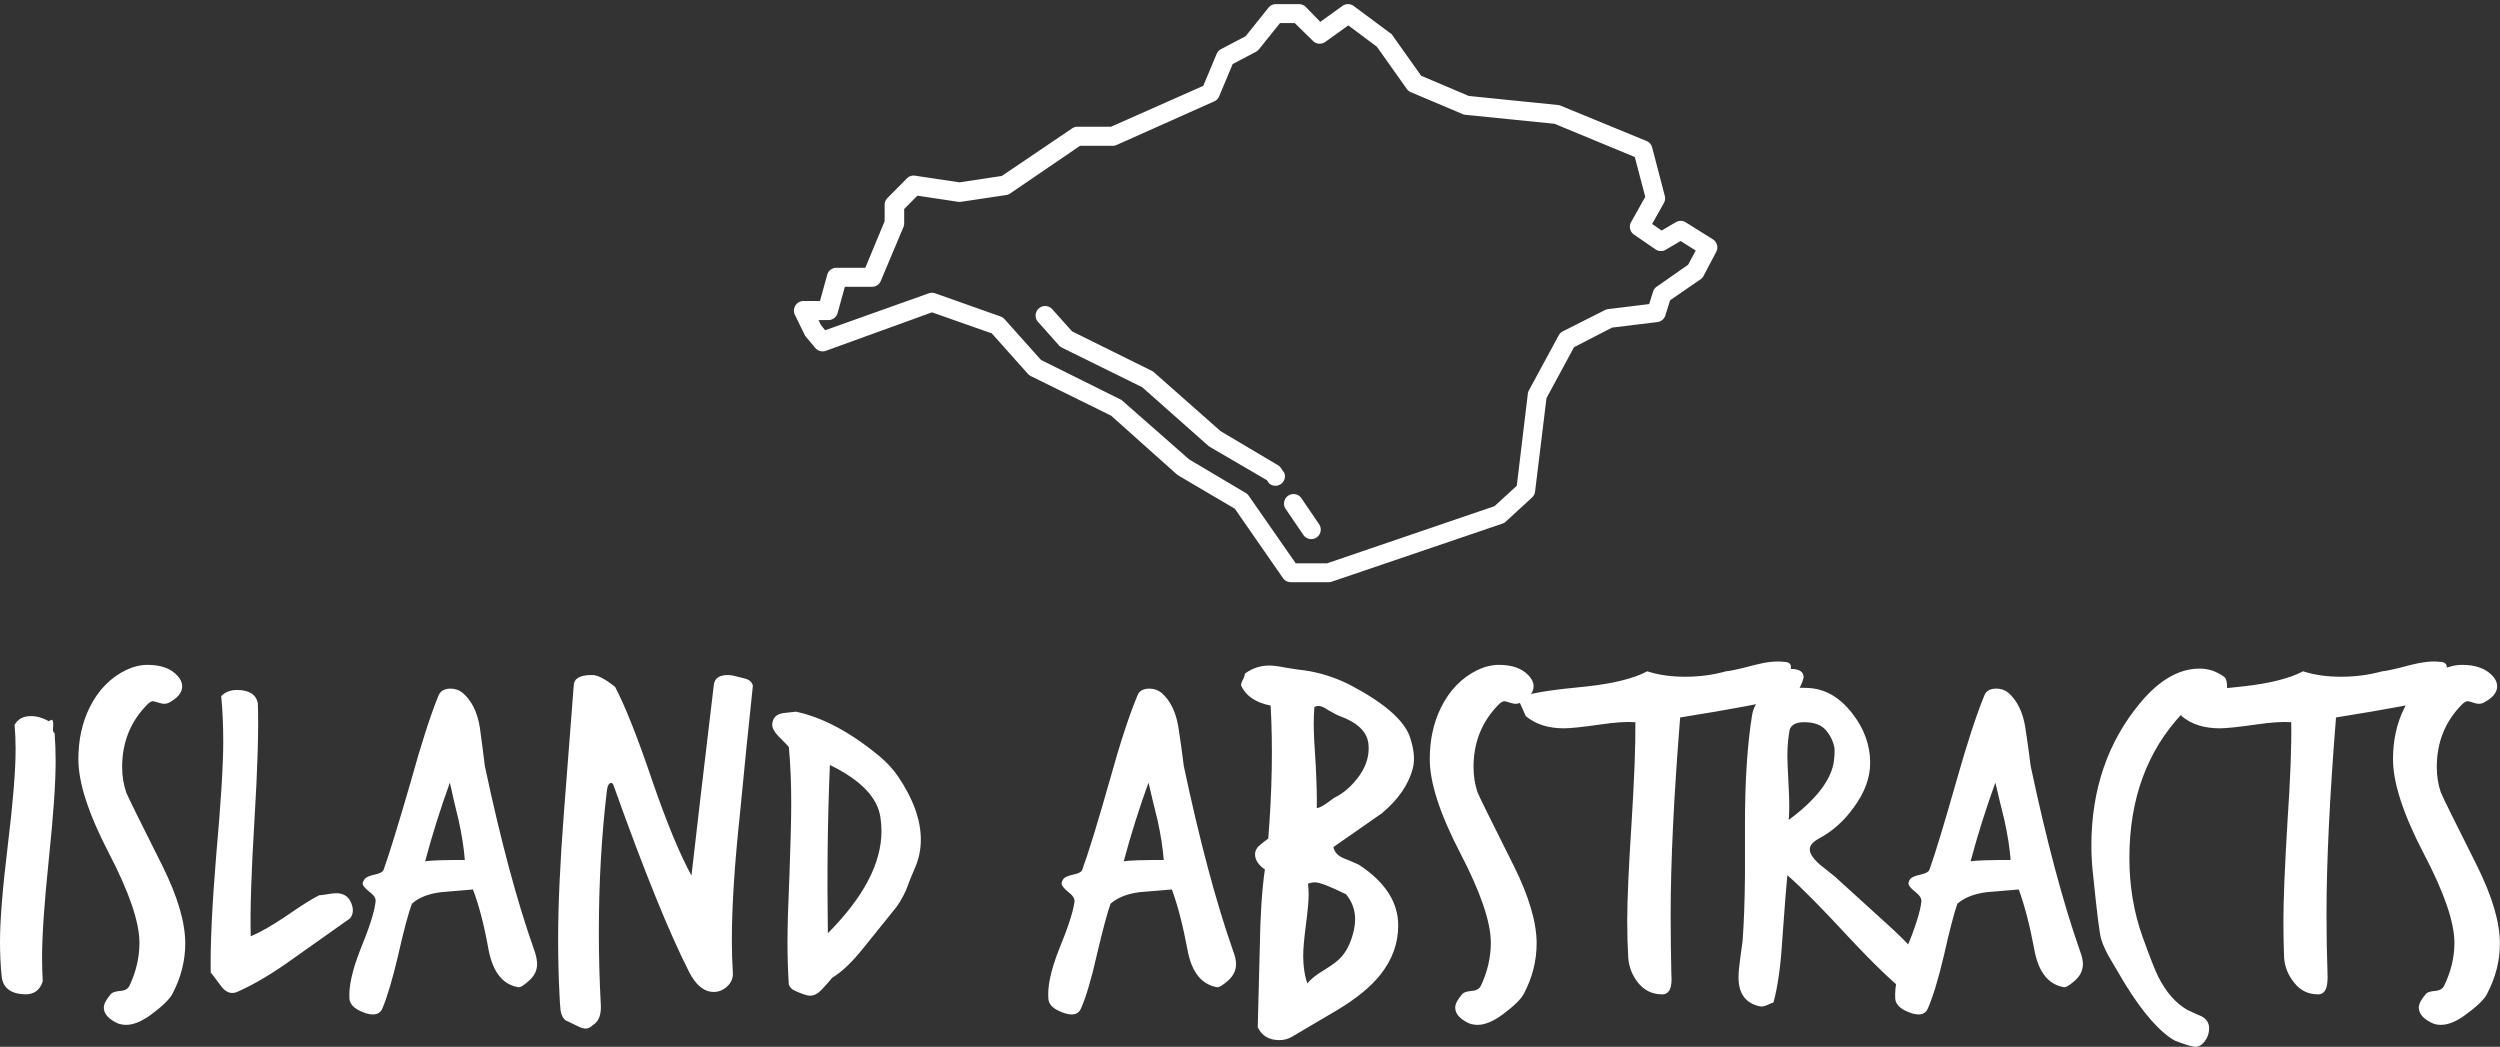 <?xml version="1.0" encoding="UTF-8"?>
<svg xmlns="http://www.w3.org/2000/svg" data-v-423bf9ae="" viewBox="0 0 389.269 163" class="iconAbove">
  <rect x="0" y="0" width="389.269" height="163" fill="#333333" stroke="none"/>
  <defs data-v-423bf9ae="">
    <linearGradient data-v-423bf9ae="" gradientTransform="rotate(25)" id="32809f79-066e-4818-88a4-a047dbfbc23b" x1="0%" y1="0%" x2="100%" y2="0%">
      <stop data-v-423bf9ae="" offset="0%" style="stop-color: rgb(0, 118, 221); stop-opacity: 1;"></stop>
      <stop data-v-423bf9ae="" offset="100%" style="stop-color: rgb(0, 205, 233); stop-opacity: 1;"></stop>
    </linearGradient>
  </defs>
  <g data-v-423bf9ae="" id="370df2b3-304c-464c-a036-933d957fb614" fill="#ffffff" transform="matrix(5.283,0,0,5.283,-2.008,95.442)">
    <path d="M1.99 3.54L1.99 3.54Q2.02 3.95 2.02 4.38L2.02 4.38Q2.02 5.33 1.82 7.25Q1.62 9.17 1.62 10.15L1.62 10.15Q1.62 10.51 1.64 10.86L1.64 10.86Q1.51 11.26 1.09 11.24L1.09 11.24Q0.49 11.21 0.43 10.72Q0.38 10.23 0.38 9.69L0.38 9.69Q0.38 8.74 0.61 6.85Q0.84 4.96 0.84 4.02L0.84 4.02Q0.84 3.65 0.81 3.30L0.81 3.30Q0.95 3.04 1.29 3.04L1.29 3.04Q1.55 3.04 1.82 3.19L1.82 3.19Q1.88 3.15 1.90 3.15L1.90 3.15Q1.95 3.15 1.95 3.29L1.95 3.29Q1.93 3.46 1.95 3.49L1.95 3.49Q1.96 3.53 1.99 3.54ZM5.75 2.16L5.75 2.16Q5.75 2.44 5.35 2.65L5.35 2.65Q5.24 2.70 5.11 2.66L5.11 2.66Q4.91 2.60 4.90 2.60L4.90 2.60Q4.82 2.60 4.73 2.69L4.73 2.69Q3.98 3.44 3.98 4.54L3.98 4.54Q3.98 4.94 4.10 5.29L4.10 5.29Q4.16 5.45 5.17 7.46L5.17 7.46Q5.84 8.81 5.84 9.74L5.84 9.74Q5.84 10.51 5.46 11.23L5.46 11.23Q5.33 11.47 4.83 11.84L4.83 11.84Q4.42 12.14 4.10 12.14L4.10 12.14Q3.98 12.14 3.86 12.10L3.86 12.10Q3.44 11.91 3.44 11.63L3.44 11.63Q3.44 11.47 3.65 11.23L3.65 11.23Q3.71 11.16 3.92 11.14Q4.13 11.13 4.20 10.98L4.20 10.98Q4.49 10.36 4.49 9.72L4.49 9.72Q4.49 8.81 3.59 7.08Q2.69 5.35 2.69 4.31L2.69 4.31Q2.69 3.46 3.02 2.79L3.02 2.79Q3.40 2.02 4.10 1.68L4.10 1.68Q4.42 1.53 4.73 1.53L4.73 1.53Q5.32 1.53 5.61 1.85L5.61 1.85Q5.75 2.00 5.75 2.16ZM10.70 9.00L10.70 9.00Q10.67 9.02 9.06 10.16L9.06 10.16Q8.12 10.84 7.39 11.16L7.39 11.16Q7.31 11.20 7.22 11.20L7.22 11.20Q7.03 11.20 6.86 10.95L6.86 10.95Q6.61 10.61 6.59 10.60L6.59 10.60Q6.57 9.37 6.75 7.17L6.75 7.17Q6.96 4.83 6.96 3.79L6.96 3.79Q6.96 3.08 6.90 2.45L6.90 2.45Q7.08 2.27 7.36 2.27L7.36 2.27Q7.90 2.27 7.98 2.66L7.98 2.66Q8.02 3.81 7.88 6.10Q7.74 8.39 7.77 9.53L7.77 9.53Q8.16 9.37 8.79 8.95L8.79 8.95Q9.48 8.47 9.79 8.32L9.79 8.32Q9.86 8.32 10.03 8.29Q10.21 8.26 10.29 8.26L10.29 8.26Q10.57 8.26 10.70 8.48L10.70 8.48Q10.86 8.79 10.70 9.00ZM16.13 9.95L16.13 9.95Q16.21 10.18 16.21 10.35L16.21 10.35Q16.21 10.63 15.97 10.84Q15.74 11.05 15.65 11.03L15.65 11.03Q14.97 10.91 14.78 9.93L14.78 9.93Q14.59 8.86 14.32 8.15L14.32 8.15Q13.85 8.19 13.37 8.23L13.37 8.23Q12.82 8.30 12.52 8.57L12.52 8.57Q12.36 9.00 12.11 10.11L12.11 10.11Q11.87 11.13 11.65 11.66L11.65 11.66Q11.54 11.91 11.17 11.80L11.17 11.80Q10.71 11.65 10.68 11.38L10.68 11.38Q10.64 10.85 10.99 9.95L10.99 9.95Q11.41 8.93 11.45 8.50L11.45 8.50Q11.47 8.37 11.27 8.22Q11.07 8.06 11.07 7.98L11.07 7.98Q11.07 7.91 11.14 7.83Q11.20 7.76 11.43 7.71Q11.66 7.66 11.69 7.56L11.69 7.56Q11.94 6.86 12.49 4.96L12.49 4.96Q12.95 3.30 13.31 2.42L13.31 2.42Q13.40 2.23 13.66 2.23L13.66 2.23Q13.86 2.23 14.01 2.35L14.01 2.35Q14.41 2.69 14.52 3.36L14.52 3.36Q14.60 3.93 14.67 4.51L14.67 4.51Q15.37 7.81 16.13 9.95ZM14.08 7.28L14.08 7.28Q14.04 6.76 13.90 6.12L13.90 6.12Q13.76 5.56 13.64 5.00L13.64 5.00Q13.22 6.16 12.91 7.32L12.91 7.32Q13.13 7.28 14.08 7.28ZM22.57 2.14L22.57 2.14Q22.37 4.02 22.19 5.91L22.19 5.91Q21.95 8.15 21.95 9.65L21.95 9.65Q21.95 10.14 21.98 10.61L21.98 10.61Q21.99 10.84 21.82 11.00Q21.64 11.17 21.42 11.17L21.42 11.17Q20.99 11.17 20.69 10.58L20.69 10.58Q19.80 8.83 18.47 5.10L18.47 5.10Q18.44 5.01 18.40 5.01L18.40 5.01Q18.30 5.01 18.27 5.21L18.27 5.21Q18.03 7.21 18.03 9.42L18.03 9.42Q18.03 10.49 18.09 11.59L18.09 11.59Q18.10 12.00 17.85 12.15L17.85 12.15Q17.75 12.25 17.64 12.25L17.64 12.25Q17.54 12.25 17.39 12.17L17.39 12.17Q17.18 12.07 17.12 12.04L17.12 12.04Q16.94 11.98 16.90 11.70L16.90 11.70Q16.88 11.48 16.87 11.24L16.87 11.24Q16.83 10.46 16.83 9.60L16.83 9.60Q16.83 8.12 17.00 5.89L17.00 5.89Q17.26 2.51 17.29 2.14L17.29 2.14Q17.30 1.83 17.81 1.83L17.81 1.83Q18.05 1.81 18.51 2.18L18.51 2.18Q18.96 3.04 19.61 4.96L19.61 4.96Q20.24 6.79 20.76 7.74L20.76 7.74Q20.97 5.88 21.42 2.11L21.42 2.11Q21.46 1.83 21.83 1.83L21.83 1.83Q21.95 1.83 22.12 1.88L22.12 1.88Q22.34 1.93 22.39 1.95L22.39 1.95Q22.53 2.00 22.57 2.14ZM27.34 7.53L27.34 7.53Q27.20 7.85 27.08 8.18L27.08 8.18Q26.91 8.55 26.71 8.78L26.71 8.78Q26.28 9.32 25.84 9.86L25.84 9.86Q25.33 10.50 24.91 10.75L24.91 10.75Q24.77 10.92 24.60 11.10Q24.43 11.28 24.26 11.28L24.26 11.28Q24.18 11.28 24.07 11.24Q23.95 11.20 23.82 11.14Q23.69 11.09 23.63 10.96L23.63 10.96Q23.59 10.37 23.59 9.70L23.59 9.70Q23.59 9.02 23.65 7.66Q23.70 6.30 23.70 5.61L23.70 5.61Q23.70 4.70 23.63 3.95L23.63 3.95Q23.62 3.93 23.32 3.63L23.32 3.63Q23.14 3.44 23.14 3.29L23.14 3.29Q23.14 3.22 23.17 3.15L23.17 3.15Q23.24 2.98 23.48 2.95L23.48 2.95Q23.66 2.93 23.84 2.91L23.84 2.91Q25.02 3.16 26.31 4.23L26.31 4.23Q26.64 4.51 26.85 4.82L26.85 4.82Q27.52 5.81 27.52 6.68L27.52 6.68Q27.52 7.13 27.34 7.53ZM26.33 6.03L26.33 6.03Q26.21 5.15 24.84 4.48L24.84 4.48Q24.74 6.82 24.78 9.44L24.78 9.44Q26.36 7.85 26.36 6.43L26.36 6.43Q26.36 6.23 26.33 6.03ZM36.72 9.95L36.72 9.95Q36.81 10.18 36.81 10.35L36.81 10.35Q36.81 10.63 36.57 10.84Q36.33 11.05 36.25 11.03L36.25 11.03Q35.56 10.91 35.38 9.93L35.38 9.93Q35.18 8.86 34.92 8.15L34.92 8.15Q34.44 8.19 33.96 8.23L33.96 8.23Q33.42 8.30 33.11 8.57L33.11 8.57Q32.96 9.00 32.70 10.11L32.70 10.11Q32.47 11.13 32.24 11.66L32.24 11.66Q32.13 11.91 31.77 11.80L31.77 11.80Q31.30 11.65 31.28 11.38L31.28 11.38Q31.23 10.85 31.58 9.95L31.58 9.95Q32.00 8.93 32.05 8.50L32.05 8.50Q32.06 8.37 31.86 8.22Q31.67 8.06 31.67 7.98L31.67 7.98Q31.67 7.91 31.73 7.83Q31.79 7.76 32.02 7.71Q32.26 7.66 32.28 7.56L32.28 7.56Q32.54 6.86 33.08 4.96L33.08 4.96Q33.54 3.30 33.91 2.42L33.91 2.42Q33.99 2.23 34.26 2.23L34.26 2.23Q34.45 2.23 34.61 2.35L34.61 2.35Q35 2.69 35.11 3.36L35.11 3.36Q35.20 3.93 35.27 4.51L35.27 4.51Q35.97 7.81 36.72 9.95ZM34.68 7.28L34.68 7.28Q34.64 6.76 34.50 6.12L34.50 6.12Q34.36 5.56 34.23 5.00L34.23 5.00Q33.81 6.16 33.50 7.32L33.50 7.32Q33.73 7.28 34.68 7.28ZM42.03 4.54L42.03 4.54Q41.85 5.29 41.10 5.91L41.10 5.91Q40.39 6.41 39.68 6.90L39.68 6.90Q39.72 7.11 39.96 7.22Q40.21 7.32 40.43 7.42L40.43 7.42Q41.59 8.18 41.59 9.21L41.59 9.21Q41.59 10.01 41.05 10.68L41.05 10.68Q40.63 11.20 39.80 11.70L39.80 11.70Q39.13 12.10 38.46 12.49L38.46 12.49Q38.29 12.59 38.09 12.59L38.09 12.59Q37.63 12.59 37.45 12.21L37.45 12.21Q37.48 11.03 37.51 9.87L37.51 9.87Q37.53 8.47 37.66 7.56L37.66 7.56Q37.37 7.36 37.37 7.11L37.37 7.11Q37.37 6.99 37.47 6.88Q37.58 6.78 37.76 6.65L37.76 6.65Q37.93 4.52 37.83 2.73L37.83 2.73Q37.17 2.60 36.96 2.14L36.96 2.14Q36.95 2.09 37.01 1.97Q37.07 1.86 37.07 1.79L37.07 1.79Q37.39 1.55 37.79 1.55L37.79 1.55Q37.97 1.55 38.26 1.61L38.26 1.61Q38.68 1.68 38.81 1.69L38.81 1.69Q39.48 1.78 40.15 2.11L40.15 2.11Q41.66 2.90 41.93 3.64L41.93 3.64Q42.11 4.17 42.03 4.54ZM40.71 3.84L40.71 3.84Q40.64 3.32 39.87 3.04L39.87 3.04Q39.76 3.00 39.52 2.86L39.52 2.86Q39.35 2.74 39.24 2.74L39.24 2.74Q39.19 2.74 39.12 2.77L39.12 2.77Q39.10 3.01 39.10 3.28L39.10 3.28Q39.10 3.64 39.16 4.51L39.16 4.51Q39.20 5.31 39.19 5.75L39.19 5.75Q39.28 5.75 39.48 5.61Q39.68 5.46 39.70 5.45L39.70 5.45Q40.12 5.25 40.45 4.79Q40.77 4.33 40.71 3.84ZM40.29 9.32L40.29 9.32Q40.32 9.17 40.32 9.03L40.32 9.03Q40.32 8.61 40.05 8.29L40.05 8.29Q39.34 7.94 39.14 7.94L39.14 7.94Q39.03 7.94 38.93 7.98L38.93 7.98Q38.95 8.12 38.95 8.29L38.95 8.29Q38.95 8.58 38.87 9.19Q38.79 9.80 38.79 10.11L38.79 10.11Q38.79 10.56 38.91 10.92L38.91 10.92Q39.07 10.72 39.43 10.51Q39.79 10.29 39.93 10.12L39.93 10.12Q40.18 9.83 40.29 9.32ZM45.58 2.16L45.58 2.16Q45.58 2.44 45.18 2.65L45.18 2.65Q45.07 2.70 44.94 2.66L44.94 2.66Q44.74 2.60 44.73 2.60L44.73 2.60Q44.65 2.60 44.56 2.69L44.56 2.69Q43.81 3.44 43.81 4.54L43.81 4.54Q43.81 4.94 43.93 5.29L43.93 5.29Q43.99 5.45 45.00 7.46L45.00 7.46Q45.67 8.81 45.67 9.74L45.67 9.74Q45.67 10.51 45.29 11.23L45.29 11.23Q45.16 11.47 44.66 11.84L44.66 11.84Q44.25 12.14 43.93 12.14L43.93 12.14Q43.81 12.14 43.69 12.10L43.69 12.10Q43.27 11.91 43.27 11.63L43.27 11.63Q43.27 11.47 43.48 11.23L43.48 11.23Q43.54 11.16 43.75 11.14Q43.96 11.13 44.03 10.98L44.03 10.98Q44.32 10.36 44.32 9.72L44.32 9.72Q44.32 8.81 43.42 7.08Q42.52 5.35 42.52 4.31L42.52 4.31Q42.52 3.46 42.85 2.79L42.85 2.79Q43.23 2.02 43.93 1.68L43.93 1.68Q44.25 1.53 44.56 1.53L44.56 1.53Q45.15 1.53 45.44 1.85L45.44 1.85Q45.58 2.00 45.58 2.16ZM53.54 1.90L53.54 1.90Q53.41 2.41 53.06 2.49L53.06 2.49Q52.15 2.72 49.90 3.08L49.90 3.08Q49.62 6.57 49.62 8.89L49.62 8.89Q49.62 9.77 49.64 10.63L49.64 10.63Q49.66 10.89 49.62 11.03L49.62 11.03Q49.55 11.26 49.34 11.24L49.34 11.24Q48.93 11.23 48.66 10.90Q48.40 10.57 48.37 10.16L48.37 10.16Q48.34 9.65 48.34 9.07L48.34 9.07Q48.34 8.15 48.47 6.15L48.47 6.15Q48.59 4.23 48.58 3.22L48.58 3.22Q48.20 3.19 47.53 3.29L47.53 3.29Q46.76 3.40 46.47 3.40L46.47 3.40Q45.78 3.40 45.35 3.04L45.35 3.04Q45.18 2.67 45.18 2.66L45.18 2.66Q45.18 2.56 45.28 2.45L45.28 2.45Q45.72 2.30 47.11 2.17L47.11 2.17Q48.33 2.04 48.93 1.72L48.93 1.72Q49.42 1.88 50.05 1.88L50.05 1.88Q50.68 1.88 51.25 1.72L51.25 1.72Q51.42 1.71 52.11 1.53L52.11 1.53Q52.61 1.40 52.95 1.44L52.95 1.44Q53.20 1.44 53.16 1.65L53.16 1.65Q53.54 1.65 53.54 1.90ZM57.37 10.72L57.37 10.72Q57.41 10.78 57.41 10.85L57.41 10.85Q57.41 11.17 56.74 11.34L56.74 11.34Q56 10.77 54.89 9.58L54.89 9.58Q53.66 8.25 53.06 7.73L53.06 7.73Q53.02 8.09 52.91 9.63L52.91 9.63Q52.84 10.79 52.65 11.48L52.65 11.48Q52.63 11.48 52.48 11.55Q52.33 11.62 52.23 11.59L52.23 11.59Q51.62 11.45 51.62 10.74L51.62 10.74Q51.62 10.53 51.67 10.18L51.67 10.18Q51.73 9.77 51.74 9.67L51.74 9.67Q51.80 8.86 51.81 7.74L51.81 7.74L51.81 6.22Q51.81 4.31 52.02 3.01L52.02 3.01Q52.16 2.14 53.66 2.21L53.66 2.21Q54.42 2.24 54.98 2.97L54.98 2.97Q55.50 3.64 55.50 4.42L55.50 4.42Q55.50 5.08 55.01 5.74L55.01 5.74Q54.59 6.33 53.97 6.66L53.97 6.66Q53.72 6.80 53.72 6.97L53.72 6.97Q53.72 7.15 54.01 7.41L54.01 7.41Q54.24 7.59 54.46 7.77L54.46 7.77Q54.47 7.78 56 9.17L56 9.17Q56.97 10.04 57.37 10.72ZM54.42 4.44L54.42 4.44Q54.46 4.19 54.45 3.99L54.45 3.99Q54.40 3.70 54.20 3.46Q54.00 3.22 53.55 3.22L53.55 3.22Q53.21 3.22 53.13 3.43L53.13 3.43Q53.06 3.78 53.06 4.23L53.06 4.23Q53.06 4.41 53.10 5.17L53.10 5.17Q53.13 5.74 53.10 6.10L53.10 6.10Q54.26 5.24 54.42 4.44ZM61.68 9.95L61.68 9.95Q61.77 10.18 61.77 10.35L61.77 10.35Q61.77 10.63 61.53 10.84Q61.29 11.05 61.21 11.03L61.21 11.03Q60.52 10.91 60.34 9.93L60.34 9.93Q60.14 8.86 59.88 8.15L59.88 8.15Q59.40 8.19 58.93 8.23L58.93 8.23Q58.38 8.30 58.07 8.57L58.07 8.57Q57.92 9.00 57.67 10.11L57.67 10.11Q57.43 11.13 57.20 11.66L57.20 11.66Q57.09 11.91 56.73 11.80L56.73 11.80Q56.27 11.65 56.24 11.38L56.24 11.38Q56.20 10.85 56.55 9.95L56.55 9.95Q56.97 8.93 57.01 8.50L57.01 8.50Q57.02 8.37 56.83 8.22Q56.63 8.06 56.63 7.98L56.63 7.98Q56.63 7.91 56.69 7.83Q56.76 7.76 56.99 7.71Q57.22 7.66 57.25 7.56L57.25 7.56Q57.50 6.86 58.04 4.96L58.04 4.96Q58.51 3.30 58.87 2.42L58.87 2.42Q58.95 2.23 59.22 2.23L59.22 2.23Q59.42 2.23 59.57 2.35L59.57 2.35Q59.96 2.69 60.07 3.36L60.07 3.36Q60.16 3.93 60.23 4.51L60.23 4.51Q60.93 7.81 61.68 9.95ZM59.64 7.28L59.64 7.28Q59.60 6.76 59.46 6.12L59.46 6.12Q59.32 5.56 59.19 5.00L59.19 5.00Q58.77 6.16 58.46 7.32L58.46 7.32Q58.69 7.28 59.64 7.28ZM66.02 2.18L66.02 2.18Q66.02 2.56 65.52 2.66L65.52 2.66Q64.86 2.79 64.71 2.95L64.71 2.95Q63.14 4.61 63.14 7.22L63.14 7.22Q63.14 8.46 63.53 9.55L63.53 9.55Q63.85 10.44 63.99 10.72L63.99 10.72Q64.34 11.41 64.85 11.70L64.85 11.70Q65.06 11.80 65.27 11.89L65.27 11.89Q65.49 12.01 65.49 12.24L65.49 12.24Q65.49 12.46 65.35 12.64Q65.20 12.82 65.03 12.78L65.03 12.78Q64.85 12.75 64.47 12.60L64.47 12.60Q63.80 12.21 63.01 10.93L63.01 10.93Q62.82 10.61 62.62 10.27Q62.41 9.93 62.31 9.62L62.31 9.62Q62.24 9.39 62.08 7.81L62.08 7.81Q62.02 7.32 62.02 6.86L62.02 6.86Q62.02 4.38 63.46 2.65L63.46 2.65Q64.30 1.64 65.21 1.64L65.21 1.64Q65.60 1.64 65.93 1.88L65.93 1.88Q66.02 1.95 66.02 2.18ZM72.87 1.90L72.87 1.90Q72.74 2.41 72.39 2.49L72.39 2.49Q71.48 2.72 69.23 3.08L69.23 3.08Q68.95 6.57 68.95 8.89L68.95 8.89Q68.95 9.77 68.98 10.63L68.98 10.63Q68.99 10.89 68.95 11.03L68.95 11.03Q68.88 11.26 68.67 11.24L68.67 11.24Q68.26 11.23 68.00 10.90Q67.73 10.57 67.70 10.16L67.70 10.16Q67.68 9.65 67.68 9.07L67.68 9.07Q67.68 8.15 67.80 6.15L67.80 6.15Q67.93 4.23 67.91 3.22L67.91 3.22Q67.54 3.19 66.86 3.29L66.86 3.29Q66.09 3.40 65.80 3.40L65.80 3.40Q65.11 3.40 64.68 3.04L64.68 3.04Q64.51 2.67 64.51 2.66L64.51 2.66Q64.51 2.56 64.61 2.45L64.61 2.45Q65.06 2.30 66.44 2.17L66.44 2.17Q67.66 2.04 68.26 1.72L68.26 1.72Q68.75 1.88 69.38 1.88L69.38 1.88Q70.01 1.88 70.59 1.72L70.59 1.72Q70.76 1.71 71.44 1.53L71.44 1.53Q71.95 1.40 72.28 1.44L72.28 1.44Q72.53 1.44 72.49 1.65L72.49 1.65Q72.87 1.65 72.87 1.90ZM73.98 2.16L73.98 2.16Q73.98 2.44 73.57 2.65L73.57 2.65Q73.46 2.70 73.33 2.66L73.33 2.66Q73.14 2.60 73.12 2.60L73.12 2.60Q73.04 2.60 72.95 2.69L72.95 2.69Q72.20 3.44 72.20 4.54L72.20 4.54Q72.20 4.94 72.32 5.29L72.32 5.29Q72.38 5.45 73.39 7.46L73.39 7.46Q74.06 8.81 74.06 9.74L74.06 9.74Q74.06 10.51 73.68 11.23L73.68 11.23Q73.56 11.47 73.05 11.84L73.05 11.84Q72.65 12.14 72.32 12.14L72.32 12.14Q72.20 12.14 72.09 12.10L72.09 12.10Q71.67 11.91 71.67 11.63L71.67 11.63Q71.67 11.47 71.88 11.23L71.88 11.23Q71.93 11.16 72.14 11.14Q72.35 11.13 72.42 10.98L72.42 10.98Q72.72 10.36 72.72 9.72L72.72 9.72Q72.72 8.81 71.81 7.08Q70.91 5.35 70.91 4.31L70.91 4.31Q70.91 3.46 71.25 2.79L71.25 2.79Q71.62 2.02 72.32 1.68L72.32 1.68Q72.65 1.53 72.95 1.53L72.95 1.53Q73.54 1.53 73.84 1.85L73.84 1.85Q73.98 2.00 73.98 2.16Z"></path>
  </g>
  <g data-v-423bf9ae="" id="47d5b370-d589-42d9-a028-7cf7d3a3f7a1" transform="matrix(1.483,0,0,1.483,106.56,-43.311)" stroke="none" fill="#ffffff">
    <path d="M108 54.34l-2.89-1.81a1 1 0 00-1 0l-1.5.88-1-.69 1.24-2.21a1 1 0 00.09-.74l-1.32-5.06A1 1 0 00101 44l-9-3.7a1 1 0 00-.28-.07l-9.36-.95-5-2.12-3.08-4.34a1.52 1.52 0 00-.28-.22l-3.73-2.77a1 1 0 00-1.18 0l-2.32 1.67-1.52-1.56a1 1 0 00-.72-.3h-2.42a1 1 0 00-.78.37l-2.4 3-2.58 1.35a1 1 0 00-.46.5l-1.41 3.36-9.68 4.29h-3.52a1 1 0 00-.56.17l-7.39 5-4.44.67-4.67-.7a1 1 0 00-.85.28L21.32 50a1 1 0 00-.29.7v1.72L19 57.32h-3a1 1 0 00-1 .73l-.76 2.76h-1.72a1 1 0 00-.85.46 1 1 0 00-.06 1l1 2.05a.82.82 0 00.12.2l1 1.2a1 1 0 001.12.32L26 62l6.28 2.21 3.8 4.26a1.19 1.19 0 00.31.23l8.42 4.15L51.69 79l.16.12 5.95 3.5 5.05 7.28a1 1 0 00.82.43h4a1 1 0 00.33-.06l17.9-6.09a1.13 1.13 0 00.35-.21L89 81.44a1 1 0 00.32-.62l1.2-9.82 2.89-5.34 4-2.06 4.76-.58a1 1 0 00.83-.7l.5-1.59 3.21-2.21a1.06 1.06 0 00.31-.36l1.33-2.53a1 1 0 00-.35-1.29zM105.39 57l-3.29 2.3a1 1 0 00-.39.52l-.41 1.31-4.3.53a.83.83 0 00-.34.1L92.22 64a1 1 0 00-.42.42l-3.13 5.78a.89.89 0 00-.11.35l-1.16 9.66-2.34 2.14-17.58 6h-3.29l-4.87-7A1.28 1.28 0 0059 81l-6-3.56-7-6.15a.86.86 0 00-.22-.15L37.45 67l-3.85-4.3a1 1 0 00-.41-.27L26.33 60a1 1 0 00-.67 0l-10.88 3.88-.45-.56-.24-.51h1a1 1 0 001-.74l.76-2.75h2.85a1 1 0 00.92-.61L23 53.05a1 1 0 00.08-.39v-1.51l1.39-1.4 4.32.65H29l4.81-.72a1 1 0 00.41-.17l7.33-5H45a.93.93 0 00.4-.09l10.23-4.57a1 1 0 00.52-.53l1.42-3.39L60 34.65a1.14 1.14 0 00.32-.26l2.22-2.76h1.55L66 33.5a1 1 0 001.29.11l2.42-1.74 3 2.24 3.15 4.44a1 1 0 00.43.34l5.42 2.29a1 1 0 00.29.08l9.36.94 8.43 3.49 1.1 4.18-1.49 2.66a1 1 0 00.31 1.31l2.29 1.57a1 1 0 001.07 0l1.53-.9 1.59 1z"></path>
    <path d="M63 78.87l-.37-.53a1 1 0 00-.32-.3l-6-3.56-7.01-6.19a.86.86 0 00-.22-.15L40.71 64l-2.05-2.29a1 1 0 10-1.49 1.33l2.17 2.44a1.19 1.19 0 00.31.23l8.42 4.15L55 76l.16.12 6 3.5.24.34a1 1 0 001.6-1.09zM64.81 81.55a1 1 0 10-1.64 1.14L65 85.38a1 1 0 001.39.25 1 1 0 00.25-1.39z"></path>
  </g>
</svg>
